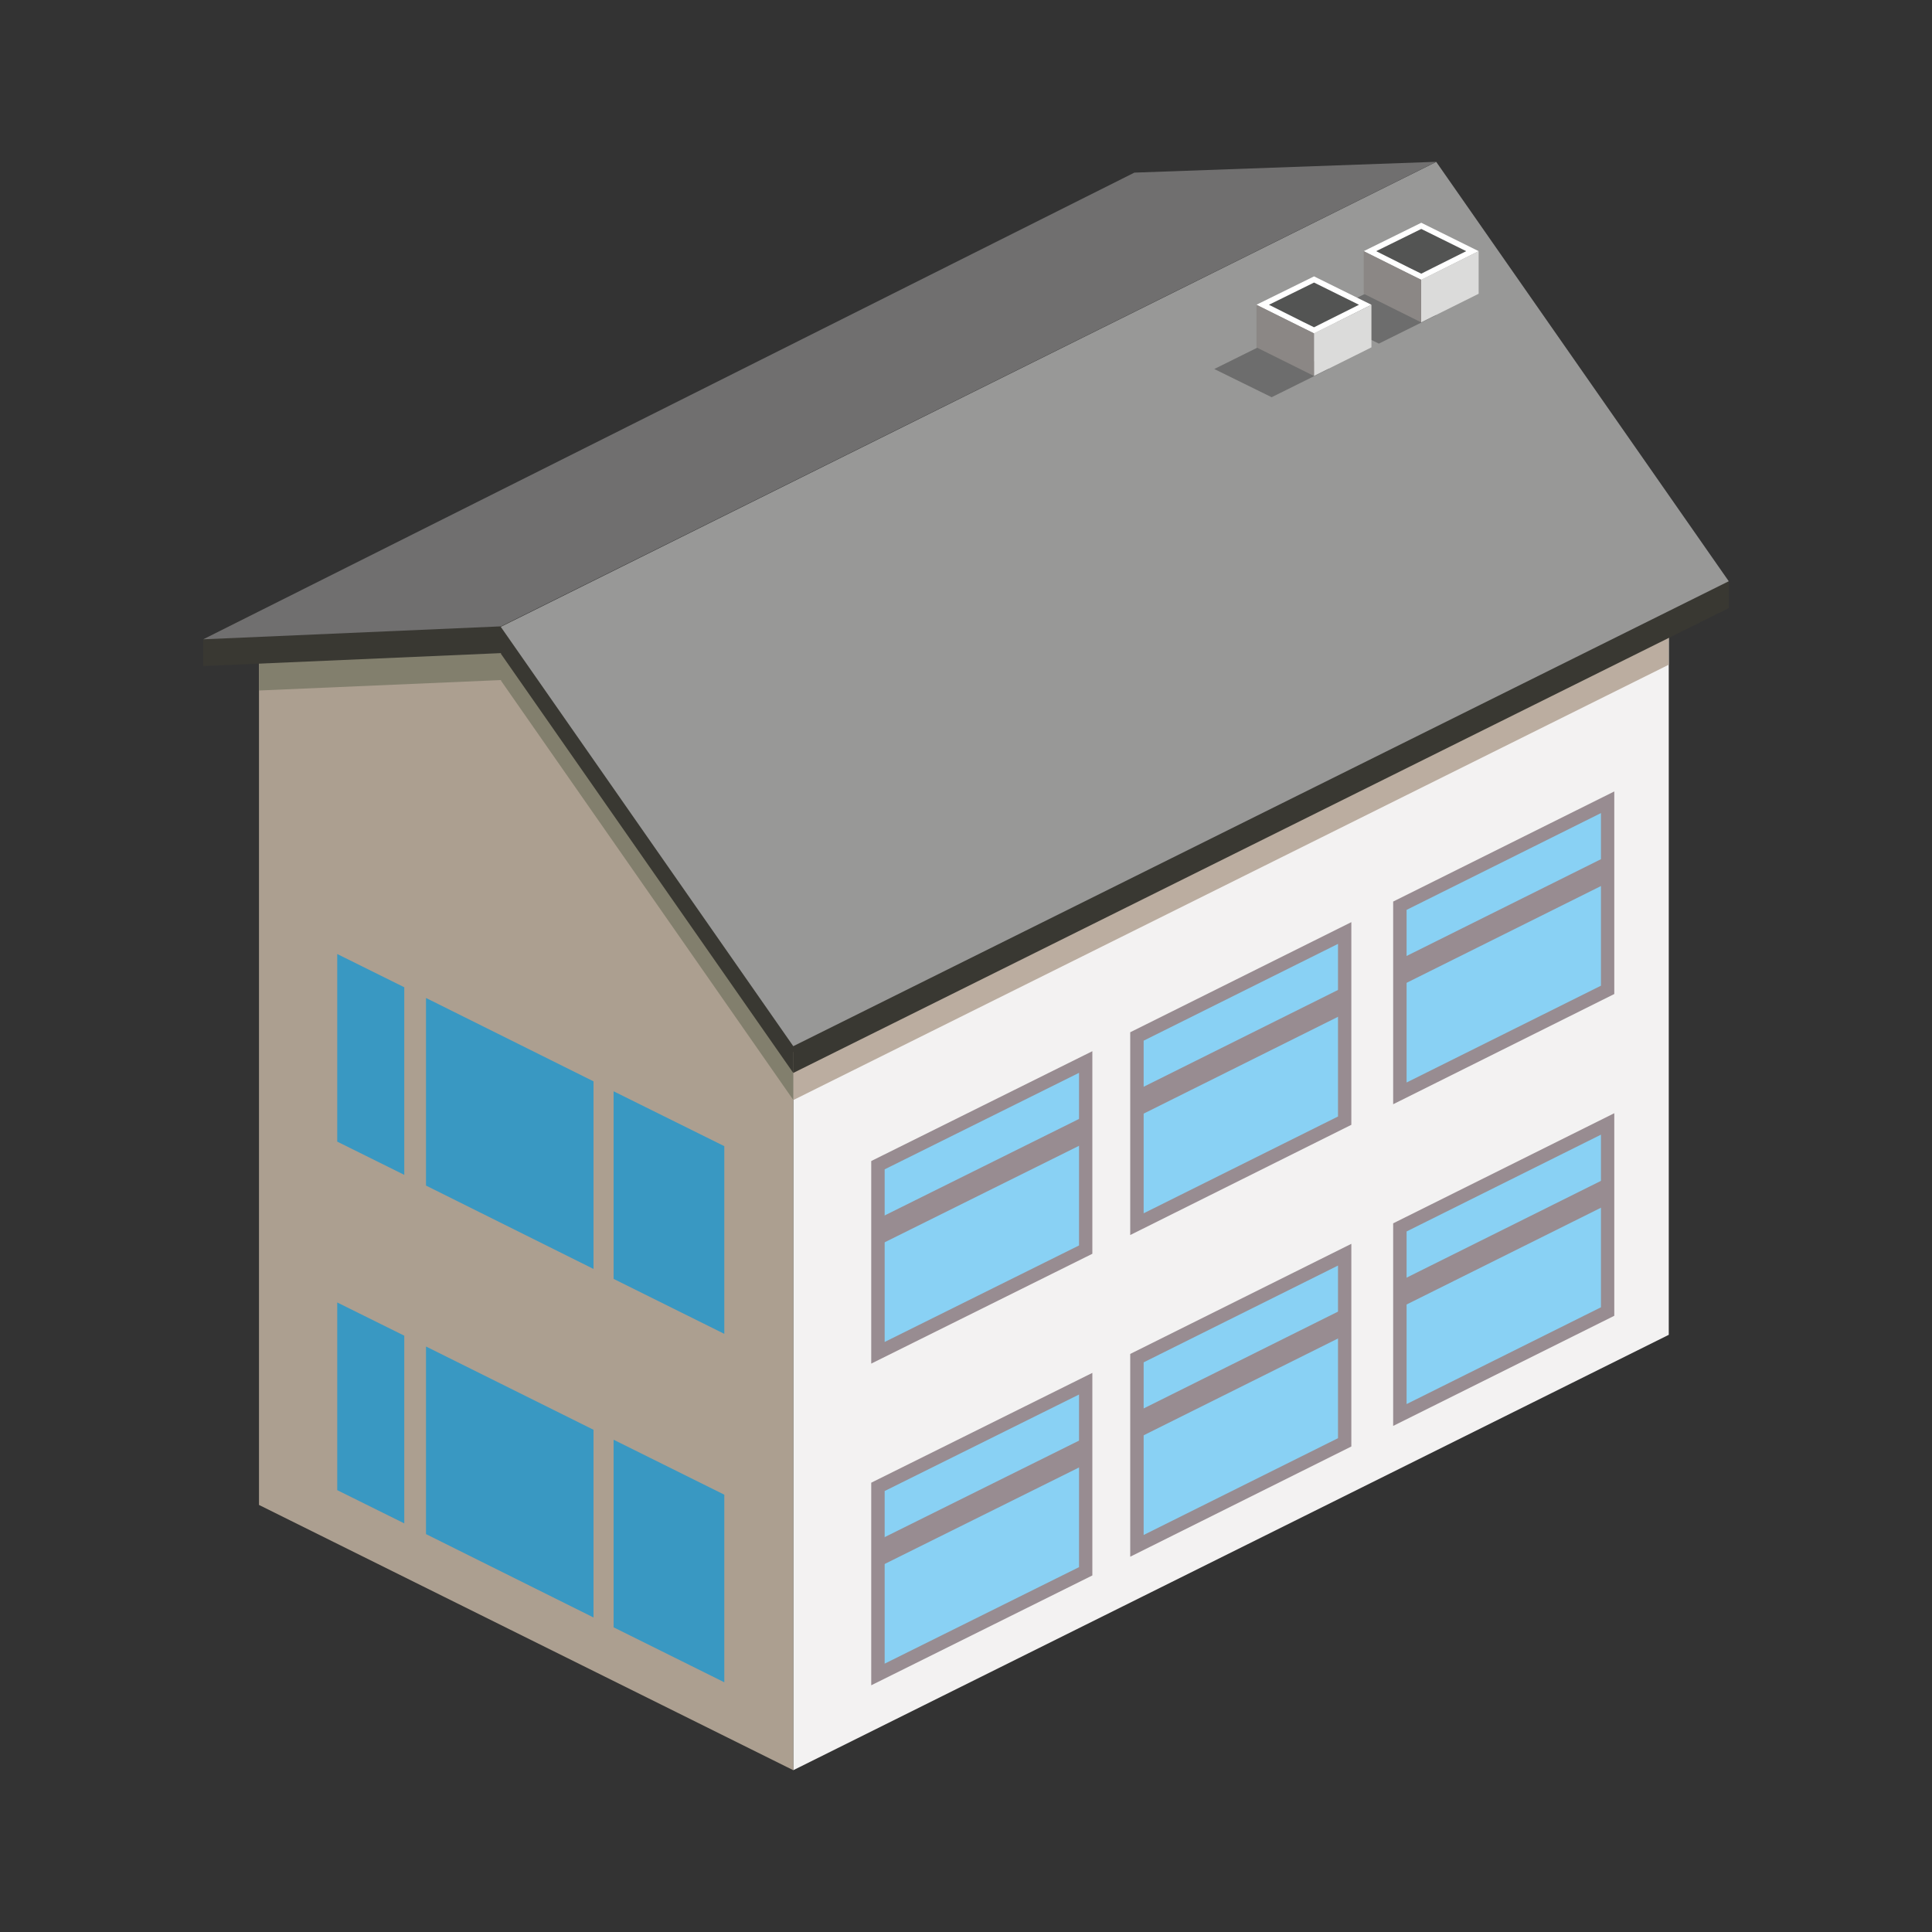 <?xml version="1.0" encoding="UTF-8"?> <svg xmlns="http://www.w3.org/2000/svg" id="Layer_2" data-name="Layer 2" viewBox="0 0 200 200"><rect x="0" y="0" width="200" height="200" fill="#333333" stroke="none"/><defs><style> .cls-1 { fill: #3998c2; } .cls-2 { fill: #fff; } .cls-3 { fill: #dbdbda; } .cls-4 { fill: #ac9f90; } .cls-5 { fill: #393832; } .cls-6 { fill: #827f6d; } .cls-7 { fill: #988c91; } .cls-8 { fill: #f3f2f2; } .cls-9 { fill: #8b8785; } .cls-10 { fill: #89d1f4; } .cls-11 { fill: #706f6f; } .cls-12 { fill: #bbada0; } .cls-13 { fill: #6d6d6d; } .cls-14 { fill: #989897; } .cls-15 { fill: #535453; } </style></defs><polygon class="cls-8" points="82.12 183.25 172.75 138.18 172.75 63.26 82.12 108.33 82.12 183.25"></polygon><polygon class="cls-12" points="82.12 108.33 172.75 63.26 172.75 68.81 82.12 113.88 82.12 108.33"></polygon><polygon class="cls-4" points="82.12 183.25 26.81 155.79 26.81 64.28 51.92 64.78 82.12 79.78 82.12 183.25"></polygon><polygon class="cls-5" points="81.03 108.82 81.68 105.56 171 58.27 178.96 60.17 178.96 62.95 82.12 111.07 81.03 108.82"></polygon><g><g><polygon class="cls-10" points="166.42 116.35 144.91 127.06 144.91 146.49 166.42 135.77 166.42 116.35"></polygon><g><path class="cls-7" d="M144.22,126.63v20.98l22.89-11.4v-20.97l-22.51,11.21-.38,.19Zm1.39,18.73v-17.88l20.12-10.02v17.87l-20.12,10.02Z"></path><polygon class="cls-7" points="144.91 132.61 144.91 135.39 166.42 124.68 166.42 121.9 144.91 132.61"></polygon></g></g><g><polygon class="cls-10" points="139.19 129.89 117.69 140.6 117.69 160.03 139.19 149.32 139.19 129.89"></polygon><g><path class="cls-7" d="M117,140.17v20.98l22.89-11.41v-20.98l-22.51,11.21-.38,.19Zm1.39,18.73v-17.87l20.12-10.02v17.87l-20.12,10.02Z"></path><polygon class="cls-7" points="117.69 146.15 117.69 148.93 139.19 138.22 139.19 135.44 117.69 146.15"></polygon></g></g><g><polygon class="cls-10" points="112.39 143.22 90.88 153.94 90.88 173.36 112.39 162.65 112.39 143.22"></polygon><g><path class="cls-7" d="M90.19,153.49v20.97l22.89-11.37v-20.97l-22.51,11.18-.38,.19Zm1.39,18.74v-17.88l20.12-9.99v17.87l-20.12,9.99Z"></path><polygon class="cls-7" points="90.88 159.47 90.88 162.25 112.39 151.57 112.39 148.79 90.88 159.47"></polygon></g></g></g><g><g><polygon class="cls-10" points="166.42 83.05 144.91 93.76 144.91 113.19 166.42 102.48 166.42 83.05"></polygon><g><path class="cls-7" d="M144.22,93.33v20.98l22.89-11.41v-20.97l-22.51,11.21-.38,.19Zm1.39,18.73v-17.87l20.12-10.02v17.87l-20.12,10.02Z"></path><polygon class="cls-7" points="144.91 99.31 144.91 102.09 166.42 91.38 166.42 88.6 144.91 99.31"></polygon></g></g><g><polygon class="cls-10" points="139.19 96.59 117.69 107.31 117.69 126.73 139.19 116.02 139.19 96.59"></polygon><g><path class="cls-7" d="M117,106.87v20.98l22.89-11.41v-20.98l-22.51,11.21-.38,.19Zm1.39,18.73v-17.87l20.12-10.02v17.87l-20.12,10.02Z"></path><polygon class="cls-7" points="117.69 112.85 117.69 115.63 139.19 104.92 139.19 102.14 117.69 112.85"></polygon></g></g><g><polygon class="cls-10" points="112.39 109.93 90.88 120.64 90.88 140.06 112.39 129.35 112.39 109.93"></polygon><g><path class="cls-7" d="M90.19,120.19v20.97l22.89-11.37v-20.97l-22.51,11.18-.38,.19Zm1.39,18.74v-17.88l20.12-9.99v17.87l-20.12,9.99Z"></path><polygon class="cls-7" points="90.88 126.17 90.88 128.95 112.39 118.27 112.39 115.49 90.88 126.17"></polygon></g></g></g><g><polygon class="cls-1" points="63.52 149.04 63.52 168.46 74.98 174.15 74.98 154.73 63.52 149.04"></polygon><polygon class="cls-1" points="34.91 134.83 34.91 154.26 41.85 157.7 41.85 138.27 34.91 134.83"></polygon><polygon class="cls-1" points="44.1 139.39 44.1 158.81 61.44 167.44 61.44 148.01 44.1 139.39"></polygon></g><g><polygon class="cls-1" points="63.52 112.97 63.52 132.39 74.98 138.08 74.98 118.65 63.52 112.97"></polygon><polygon class="cls-1" points="34.91 98.76 34.91 118.18 41.85 121.62 41.85 102.2 34.91 98.76"></polygon><polygon class="cls-1" points="44.1 103.31 44.1 122.73 61.44 131.36 61.44 111.94 44.1 103.31"></polygon></g><polygon class="cls-6" points="51.87 70.4 51.89 70.43 51.84 70.43 82.11 113.85 82.11 108.91 52.59 66.04 26.81 66.07 26.81 71.48 51.87 70.4"></polygon><polygon class="cls-5" points="21.04 68.95 51.86 67.61 51.88 67.64 51.84 67.66 82.12 111.07 82.12 106.13 52.6 63.26 26.81 63.28 21.04 66.18 21.04 68.95"></polygon><polygon class="cls-14" points="51.84 64.89 82.12 108.3 178.96 60.17 148.68 16.76 51.84 64.89"></polygon><polygon class="cls-11" points="51.86 64.84 21.04 66.18 117.43 17.87 148.68 16.75 51.86 64.84"></polygon><g><polygon class="cls-13" points="148.69 32.62 142.74 35.57 136.8 32.65 142.75 29.7 148.69 32.62"></polygon><g><polygon class="cls-2" points="147.13 23.06 153.07 26 148.63 28.22 147.13 28.97 145.6 28.22 141.17 26 147.13 23.06"></polygon><polygon class="cls-3" points="147.12 33.37 153.07 30.41 153.07 26 147.12 28.96 147.12 33.37"></polygon><polygon class="cls-9" points="147.12 33.37 141.17 30.41 141.17 26 147.12 28.96 147.12 33.37"></polygon><polygon class="cls-15" points="147.13 23.7 151.78 26 148.3 27.74 147.13 28.33 145.93 27.74 142.46 26 147.13 23.7"></polygon></g></g><g><polygon class="cls-13" points="137.59 38.17 131.64 41.12 125.7 38.2 131.65 35.25 137.59 38.17"></polygon><g><polygon class="cls-2" points="136.03 28.61 141.97 31.55 137.53 33.77 136.03 34.52 134.5 33.77 130.06 31.55 136.03 28.61"></polygon><polygon class="cls-3" points="136.02 38.92 141.97 35.96 141.97 31.55 136.02 34.5 136.02 38.92"></polygon><polygon class="cls-9" points="136.02 38.92 130.07 35.96 130.07 31.55 136.02 34.5 136.02 38.92"></polygon><polygon class="cls-15" points="136.03 29.25 140.68 31.55 137.2 33.29 136.03 33.88 134.83 33.29 131.36 31.55 136.03 29.25"></polygon></g></g></svg> 